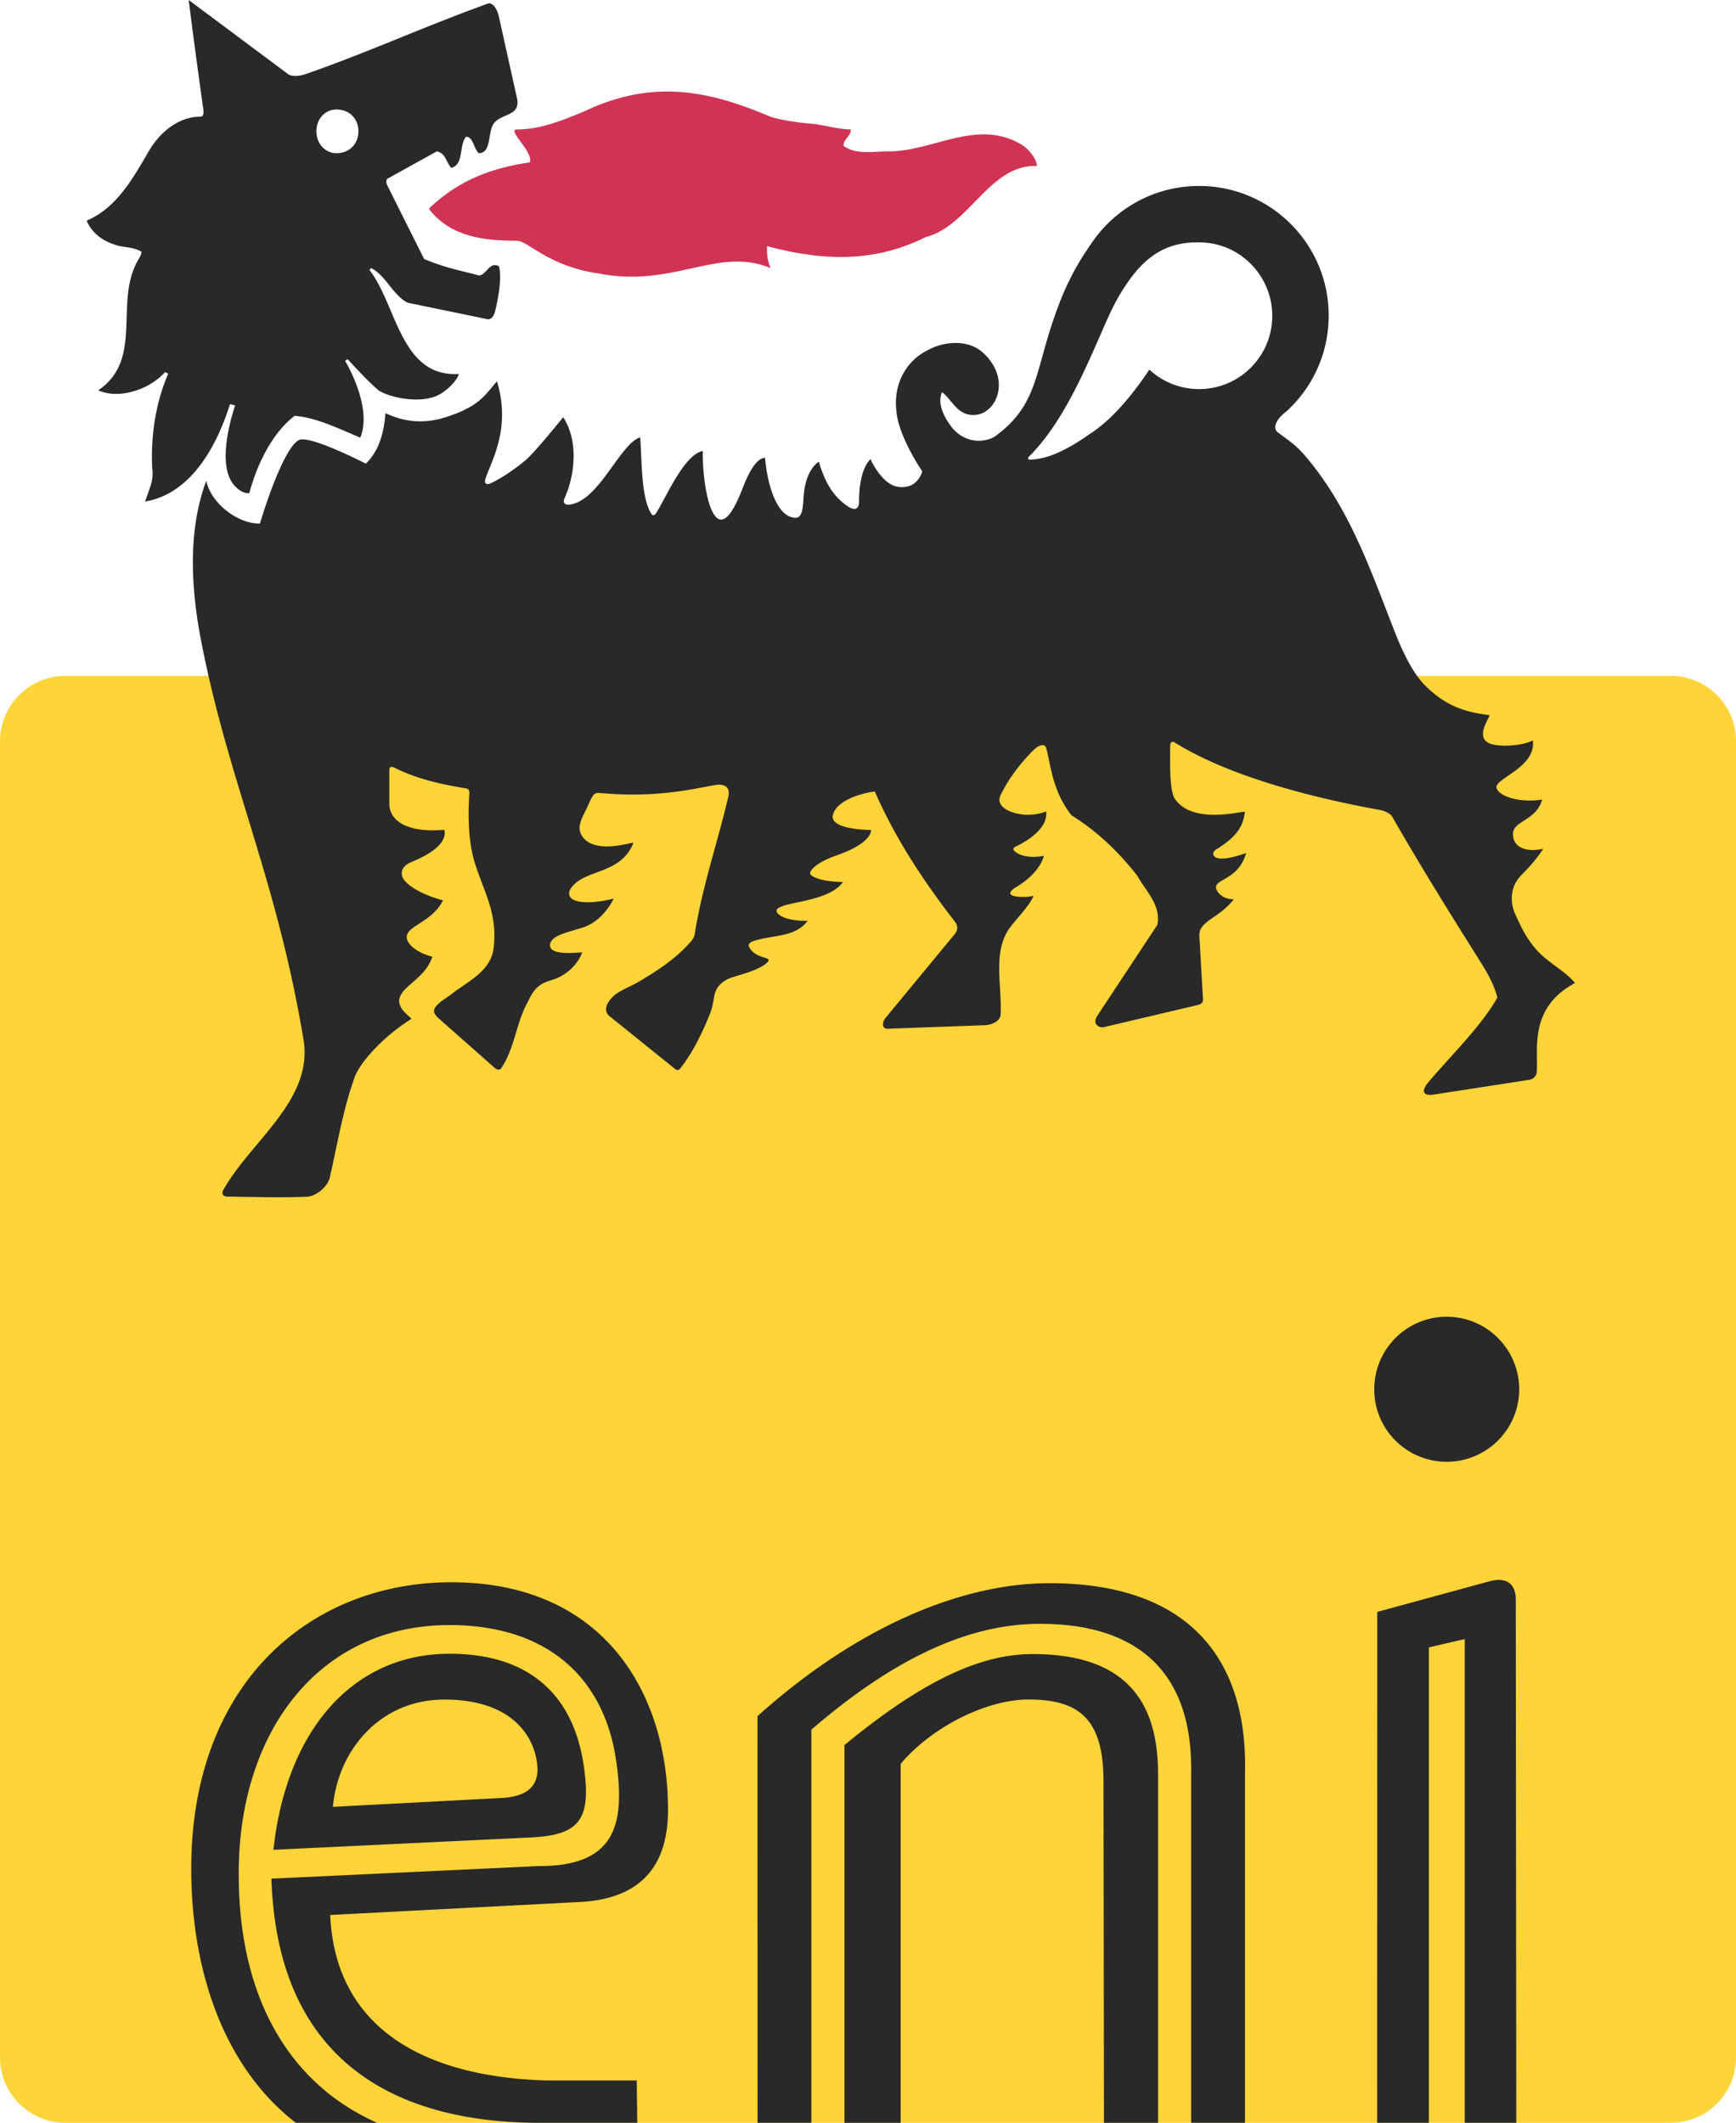 <svg version="1.1" xmlns="http://www.w3.org/2000/svg" viewBox="0 0 335.34 410.02">
  <path fill-rule="evenodd" clip-rule="evenodd" fill="#FFD438" d="M322.7 410.01c7 0 12.65-5.65 12.65-12.64V143.19c0-6.98-5.65-12.65-12.65-12.65H12.66C5.67 130.54 0 136.2 0 143.19v254.19c0 6.98 5.67 12.64 12.66 12.64H322.7v-.01z"/>
  <path fill="#D13354" d="M200.29 32.06c0-1.42-1.76-3.53-3.16-4.24-8.46-4.91-16.95 1.42-25.38 1.42-3.17 0-6.35.7-8.81-1.06 0-1.41 1.41-1.77 1.41-3.18-2.11 0-4.59-.7-7.04-1.05 0 0-5.29-.36-8.47-1.4-11.63-4.94-22.55-7.42-35.92-1.07-4.24 1.76-8.46 3.52-13.04 3.52-2.13 0 3.16 4.23 2.47 6.35-7.05 1.07-13.39 3.16-19.38 8.81v.35c4.22 5.29 10.57 5.99 16.91 5.99 2.11 0 5.98 4.94 15.85 6.34 14.44 2.8 22.9-5.3 33.11-1.07-.69-1.76-.69-2.82-.69-4.22 11.99 3.19 21.49 2.81 30.66-1.75 8.44-2.14 12.32-14.1 21.48-13.74z"/>
  <path fill="#292929" d="M74.86 34.51l9.51-5.27c1.77.35 1.77 2.11 2.82 3.19 2.49-.72 1.41-4.24 2.83-6.02 1.4 0 1.4 2.14 2.45 3.18 2.46 0 1.75-3.87 2.83-5.63 1.42-2.11 5.28-1.41 4.58-4.93L96.36 3.17C95.93 1.29 94.92.41 94.22.7 81.56 5.28 71.69 9.86 59.71 14.08c-1.05.37-2.48.88-3.88.37L36.45 0c1.06 8.44 2.13 16.21 2.83 21.15.13.91-.04 1.4-.7 1.4-3.88 0-7.58 2.75-9.86 6.69-3.32 5.73-6.33 10.93-11.98 13.38 1.05 2.48 3.16 3.89 5.28 4.58 1.76.71 3.52.37 5.29 1.41 0 .7-.36 1.08-.71 1.75-4.58 8.11 1.19 19.04-7.62 25.03 3.88 1.76 9.74 0 12.91-3.52l.61.31c-2.45 5.62-3.42 12.12-3.09 18.36 0 0 .28 1.47-.33 3.29 0 0-.67 2.04-1.07 3.04 11.31-1.85 15.57-16.33 16.43-18.81l.99.25s-3.77 10.48-.5 15.03c.74 1.01 2 2.04 3.23 1.91 1.35-5.07 4.18-11.43 8.75-14.93 4.23.33 8.46 2.45 12.68 4.21 2.47-5.98-2.92-14.82-2.92-14.82l.47-.35.69.75s3.53 3.85 5.29 5.28c2.11 1.42 8.46 2.8 11.97.69 1.25-.73 3.17-2.46 3.53-3.85-11.27.69-11.99-13.4-17.26-20.09l.34-.36c2.82 1.41 4.24 5.3 7.05 6.69 0 0 14.79 3.05 15.4 3.18 1.05.21 1.46-1.41 1.46-1.41.12-.49 1.54-6.08.77-8.79-1.76-1.08-2.47 1.75-3.88 1.75-3.88-1.05-6.34-1.41-10.57-3.17l-7.05-14.09c-.55-1.08-.02-1.43-.02-1.43zM46.13 360.48c.48-26.58 15.81-46.6 40.72-46.6 18.35 0 29.76 9.65 32.17 26.2 1.86 12.67-.37 20.4-15.03 20.35l-51.56 2.43c1.13 35.53 24.3 47.41 52.7 47.15h17.97l-.11-8.17h-17.44c-26.17-.78-40.91-11.96-41.76-31.96l47.8-2.49c10.1-.4 17.43-5 17.45-17.76.02-22.65-12.43-44.04-41.92-44.02-26.99.04-50.18 19.27-50.18 55.3 0 20.25 6.59 38.62 20.21 49.11h15.7c-17.24-7.65-27.16-24.76-26.72-49.54zm66.63-19.47c-2.04-13.79-10.65-21.59-25.92-21.59-18.79 0-31.56 14.92-34.02 37.87l49.77-2.39c9.55-.46 11.66-3.63 10.17-13.89zm-8.93.81c-.05 2.83-1.56 5.18-7.02 5.46l-32.5 1.71c.97-10.91 9.08-20.72 21.53-20.72 13.84-.01 17.87 7.98 17.99 13.55zm175.62-59.48c7.74 0 14.01-6.27 14.01-13.99 0-7.75-6.26-14.02-14.01-14.02-7.73 0-13.99 6.27-13.99 14.02 0 7.73 6.26 13.99 13.99 13.99zm-3.44 35.85l6.93-1.6v93.42h9.96l-.1-101.07c-.02-2.96-1.71-4.43-5.14-3.5l-21.62 5.9-.01 98.67h9.98v-91.82zm-119.28 15.89c14.51-12.49 29.12-20.44 44.14-20.44 19.03 0 29.59 9.43 29.22 28.96v67.41h10.4v-67.45c.59-21.74-10.47-36.77-37.76-36.77-16.43 0-36.59 7.9-56.41 25.68l.01 78.54h10.4v-75.93zm6.39 2.98v72.96h10.86v-69.33c5.93-7.06 16.53-12.43 24.66-12.43 9.68 0 14.49 3.6 14.52 15.71l.09 66.05h10.45v-67.41c0-14.56-6.79-23.13-24.24-23.13-10.43-.01-21.75 5.57-36.34 17.58zM90.1 152.29c-4.41-.73-9.3-1.7-13.82-3.97 0 0-1.07-.63-1.07.34v6.61c-.03 2.55 2.35 5.69 10.59 5.01 0 0 1.5 3.02-6.25 6.18-2.86 1.18-1.72 3.12-1.72 3.12s1.02 2.44 7.74 4.33c-2.37 4.67-7.9 4.94-6.87 7.72 0 0 .65 2.04 4.81 3.16-1.29 3.91-5.1 5.3-6.17 7.56-1.15 2.41 2.4 4.26 2.1 4.46-5.96 3.78-10.36 8.97-11.1 11.74-2.12 5.97-3.28 13-4.63 18.87-.45 1.96-2.83 3.66-4.41 3.73-5.8.22-10.19.02-15.22-.02-1.67-.01-.97-1.25-.97-1.25 5.33-9.54 17.47-17.36 15.51-29.13-5.3-31.65-14.62-49.93-19.89-77.61-2.01-10.59-2.25-21.37 1.12-30.27.89 4.35 6.15 8.38 10.37 8.24 1.77-5.98 5.41-15.87 7.89-16.23 2.82-.35 12.55 4.67 12.55 4.67 2.81-2.66 3.54-6.6 3.8-9.73 3.17 1.41 6.41 2.11 10.66 1.05 7.37-2.13 8.42-4.42 10.88-7.23 2.81 9.31-1.23 15.62-2.25 18.91 0 0-.15.46.02.73.07.11.32.4 1.04.06 2.64-1.26 5.34-3.28 6.83-4.56 1.87-1.64 7.14-8.19 7.14-8.19 3 4.53 2.27 11.12.33 15.52 0 0-.91 1.69 1.22 1.3 5.33-.94 9.26-11.12 13.01-12.82 0 0 .34-.16.34.03.32 4.54.15 11.26 2.06 14.5 0 0 .41.9 1.03-.06 1.96-3.08 5.35-11.22 8.99-11.96-.11 5.21 1.12 13.03 3.42 13.25 2 .2 3.82-4.98 4.72-7.15 1.09-2.65 2.5-4.77 3.89-4.77.35 4.58 2.09 11.47 5.84 11.58 1.77.04 1.37-3.18 1.77-5.56.68-4.16 2.77-5.27 2.77-5.27 1.14 3.81 2.64 6.65 5.69 8.68.9.61 2.08.78 2.08-.94-.02-3.72.77-6.9 2.24-8.25.14.54.92 1.82 1.53 2.64 1.67 2.2 3.44 3.31 6 2.53 1.15-.35 2.23-1.75 2.42-2.83-2.01-2.98-4.61-7.85-4.95-11.38-.71-5.3 1.76-9.86 5.98-11.97 3.16-1.77 7.77-2.12 10.58.34 1.77 1.54 3.2 3.79 3.2 6.37 0 2.11-.95 4.21-2.86 5.27-1.39.76-3.24.73-4.66-.34-1.29-.94-2.39-2.85-3.46-3.55-1.05 2.46.71 5.3 2.11 7.05 2.92 3.24 6.66 2.45 8.12 1.5 9.16-6.69 7.39-13.47 13.04-27.22 1.3-3.08 2.9-6.14 4.84-8.96.22-.36.46-.7.7-1.03 4.49-6.75 12.16-11.17 20.86-11.17 13.81 0 25.03 11.21 25.03 25.04 0 6.87-2.77 13.11-7.26 17.63-.4.41-.81.82-1.24 1.14-1.9 1.54-2.25 3.07-1.35 3.76 2.82 2.11 3.53 2.48 5.63 4.94 8.82 10.57 12.68 22.89 17.63 35.22 1.27 2.97 3.04 6.63 5.27 8.81 3.8 3.73 7.28 5.05 12.34 5.66.44.05-2.68 3.79-.33 5.27 1.74 1.09 6.98.66 8.74-.4.71 5.29-7.53 7.39-7.01 9.21.43 1.53 4.23 2.93 8.81 2.24-1.12 4.07-5.55 4.06-5.63 6.56-.09 2.52 2.32 3.72 5.84 2.94 0 0-1.27 2.13-4.18 5.05-3.22 3.21-1.35 7.29-1.35 7.29 1.31 2.87 2.68 6.16 6.08 8.92 2.35 1.9 4.16 2.92 5.58 4.67-9.09 4.88-7.02 13.06-7.38 17.26-.25 1.31-1.42 1.43-1.42 1.43l-18.57 2.87c-1.53.23-2.69-.33-.94-2.41 4.53-5.36 10.13-10.7 13.32-16.34-.49-1.97-1.49-4.04-2.9-6.31-6.09-9.7-11.71-18.67-17.35-28.52-.63-1.13-2.47-1.41-2.47-1.41-13.74-2.49-29.54-6.68-39.77-13.13-.74-.22-.7.69-.7.69-.03 2.6-.21 8.71.91 10.31 3.32 4.84 12.16 2.51 13.51 2.47-.34 3.37-2.24 5.23-5.64 7.36 0 0-.67.4-.41 1.03.52 1.21 3.53.58 6.29-.41-1.47 5.27-6.2 4.97-5.79 6.82.26 1.14 1.79 2.19 3.42 2.1-2.75 3.62-6.67 4.18-6.67 6.91l.71 12.5s0 .39-.19.6c-.3.34-.87.44-.87.44l-18.09 4.26c-.43.09-1.05.02-1.48-.56-.47-.63.19-1.6.19-1.6l11.63-17.61c.69-3.87-2.13-6.33-3.9-9.49-3.88-4.96-8.11-8.82-12.67-11.63-3.76-4.7-4.07-10.03-4.89-12.94-.31-1.1-1.47-.63-2.46.3-2.45 2.47-4.8 5.45-6.38 8.75-.78 1.65.68 2.87 2.89 3.45 1.32.35 3.55.59 5.93-.34.36 3.29-3.6 5.7-5.9 6.8 0 0-.81.33-.25.84 1.37 1.28 3.87 1.29 5.7.95 0 0-.58 3.16-5.27 5.98-3.78 2.29 2.4 2.09 3.28 1.72-.88 2.3-4.29 5.29-5.33 7.38-2.39 4.75-.7 10.57-1.05 15.85-.35 1.06-1.48 1.59-2.81 1.77l-19.04.69c-1.14 0-1.02-1.35-.35-2.11l13.38-16.2c1.03-1.37.04-2.29-.39-2.88-5.96-7.74-11.23-15.82-15.08-24.63-2.83.35-7.43 1.79-8.09 4.55-.57 2.39 4.9 2.87 7.37 2.87 0 0 .38 2.48-6.66 4.92 0 0-3.81 1.23-4.95 2.98 0 0-.42.53.13.91 1.54 1.17 5.46 1.25 6.06 1.25-2.82 3.86-11 3.71-12.64 5.16-.83.74 1 2.41 5.81 2.34-2.42 3.19-6.52 2.69-10.16 3.82 0 0-1.62.33-1.13 1.26 1.3 2.41 4.53 1.77 3.59 2.84-1.28 1.44-4.89 2.37-6.83 2.98-1.65.5-2.46 1.49-2.46 1.49-1.39 1.42-.93 3.23-1.86 5.51-1.42 3.54-3.34 7.58-5.76 10.62 0 0-.38.6-1 .09l-12.69-10.22c-1.07-.86-.46-2.17-.46-2.17 1.18-2.51 3.79-3.06 6.28-4.54 3.39-2.04 6.91-4.24 9.94-7.7.67-.74.74-1.49.74-1.49 1.46-9.21 4.43-17.67 6.5-26.59.54-2.77-2.52-2.13-2.52-2.13-4.2.68-11.04 2.56-22.39 1.53-1.04-.09-1.3.36-2.17 2.32-1.09 2.49-2.54 4.26-1.02 6.24 2.61 3.42 9.86.76 9.74 1.08-2.43 6.14-9.15 4.97-11.92 8.57 0 0-1 1.1-.17 2.04.78.9 3.68 1.31 8.28.15 0 0-1.91 4.34-6.07 5.63-3.44 1.06-5.63 1.47-6.18 3.04-.31 1.22.79 2.22 6.18 1.7 0 0-1.26 4.06-6.18 5.46-3.03.86-3.62 2.8-4.48 4.39-2.08 3.81-2.51 9.06-5.05 12.62 0 0-.4.56-1.24-.17l-10.87-9.61c-.4-.36-.6-.71-.6-.71-1.05-1.47 2.07-3 3.24-3.95 2.83-2.26 7.5-4.29 8.05-8.77.84-6.74-1.83-10.79-3.63-16.54-1.28-4.13-1.35-9.35-1.04-13.45.02-.82-.57-.91-.57-.91zm108.68-64.13c-.24.25-.33.6.1.61 3.86 0 8.09-2.45 11.62-4.94 4.5-2.89 8.44-7.84 11.52-12.44a14.08 14.08 0 0 0 9.61 3.76c7.8 0 14.13-6.33 14.13-14.14 0-7.82-6.33-14.2-14.13-14.2-.34-.02-1.07.01-1.4.03-6.35.36-10.58 3.9-14.8 11.63-3.51 6.71-8.09 20.8-16.19 29.25-.01 0-.19.16-.46.44zM69.23 25.35c0 2.47-1.76 4.24-4.23 4.24-2.13 0-3.88-1.77-3.88-4.24 0-2.45 1.75-4.2 3.88-4.2 2.47 0 4.23 1.75 4.23 4.2z"/>
</svg>
